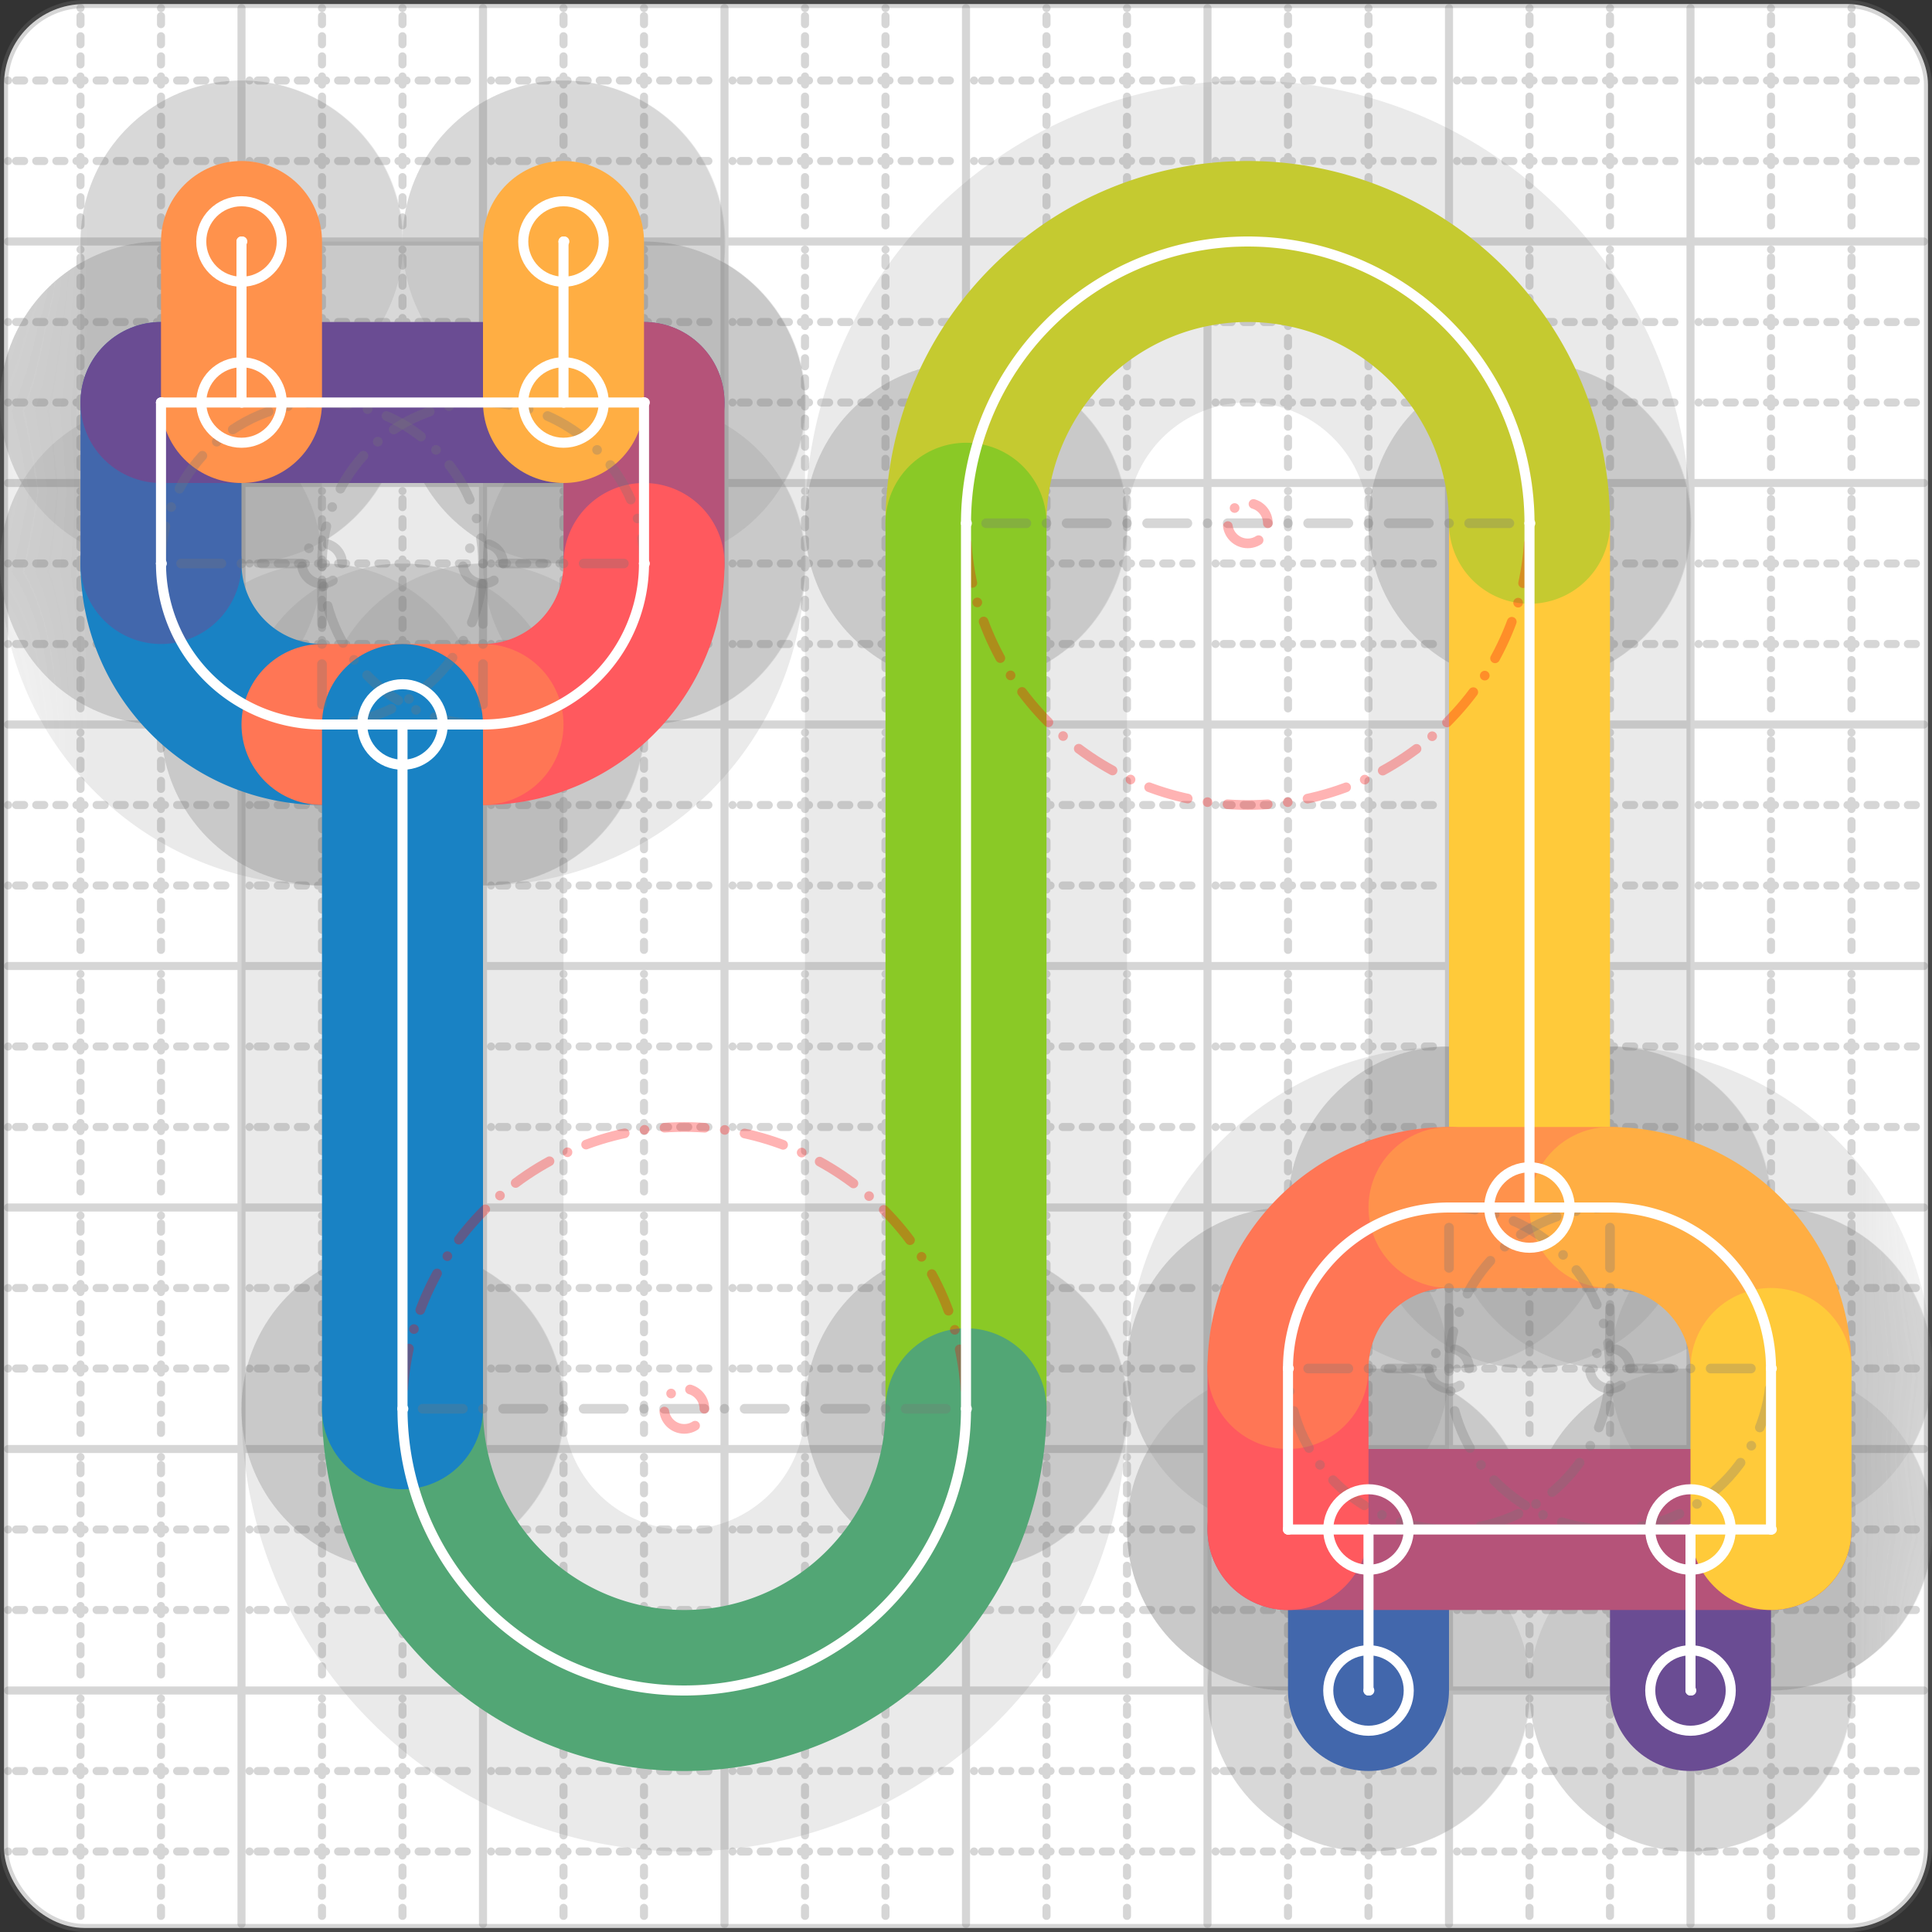 <svg xmlns="http://www.w3.org/2000/svg" width="24" height="24" viewBox="0 0 24 24" fill="none" stroke="currentColor" stroke-width="2" stroke-linecap="round" stroke-linejoin="round"><rect x="0" y="0" width="24" height="24" fill="#333333" stroke="none"/><style>
  @media screen and (prefers-color-scheme: light) {
    .svg-preview-grid-rect { fill: none }
  }
  @media screen and (prefers-color-scheme: dark) {
    .svg-preview-grid-rect { fill: none }
    .svg
    .svg-preview-grid-group,
    .svg-preview-radii-group,
    .svg-preview-shadow-mask-group,
    .svg-preview-shadow-group {
      stroke: #fff;
    }
  }
</style><g class="svg-preview-grid-group" stroke-linecap="butt" stroke-width="0.1" stroke="#777" stroke-opacity="0.3"><rect class="svg-preview-grid-rect" width="23.9" height="23.9" x="0.05" y="0.05" rx="1" fill="#fff"></rect><path stroke-dasharray="0 0.1 0.1 0.15 0.1 0.15 0.1 0.15 0.1 0.15 0.1 0.15 0.1 0.15 0.1 0.15 0.1 0.15 0.1 0.15 0.1 0.15 0.1 0.15 0 0.15" stroke-width="0.1" d="M0.1 1h23.8M1 0.1v23.8M0.1 2h23.8M2 0.1v23.8M0.1 4h23.8M4 0.1v23.8M0.1 5h23.8M5 0.1v23.8M0.1 7h23.8M7 0.1v23.8M0.1 8h23.8M8 0.1v23.8M0.1 10h23.8M10 0.1v23.8M0.1 11h23.8M11 0.1v23.8M0.1 13h23.8M13 0.1v23.8M0.1 14h23.8M14 0.1v23.8M0.1 16h23.8M16 0.1v23.8M0.1 17h23.8M17 0.1v23.8M0.1 19h23.8M19 0.1v23.8M0.1 20h23.8M20 0.1v23.8M0.1 22h23.8M22 0.1v23.8M0.1 23h23.8M23 0.1v23.8"></path><path d="M0.1 3h23.8M3 0.1v23.8M0.1 6h23.8M6 0.1v23.8M0.1 9h23.8M9 0.1v23.8M0.1 12h23.8M12 0.1v23.8M0.1 15h23.8M15 0.1v23.8M0.1 18h23.8M18 0.1v23.8M0.1 21h23.8M21 0.1v23.8"></path></g><g class="svg-preview-shadow-mask-group" stroke-width="4" stroke="#777" stroke-opacity="0.15"><mask id="svg-preview-shadow-mask-0" maskUnits="userSpaceOnUse" stroke-opacity="1" stroke-width="4" stroke="#000"><rect x="0" y="0" width="24" height="24" fill="#fff" stroke="none" rx="1"></rect><path d="M4 9h.01M2 7h.01M2 5h.01M8 5h.01M8 7h.01M6 9h.01"></path></mask><mask id="svg-preview-shadow-mask-1" maskUnits="userSpaceOnUse" stroke-opacity="1" stroke-width="4" stroke="#000"><rect x="0" y="0" width="24" height="24" fill="#fff" stroke="none" rx="1"></rect><path d="M3 5h.01M3 3h.01"></path></mask><mask id="svg-preview-shadow-mask-2" maskUnits="userSpaceOnUse" stroke-opacity="1" stroke-width="4" stroke="#000"><rect x="0" y="0" width="24" height="24" fill="#fff" stroke="none" rx="1"></rect><path d="M7 5h.01M7 3h.01"></path></mask><mask id="svg-preview-shadow-mask-3" maskUnits="userSpaceOnUse" stroke-opacity="1" stroke-width="4" stroke="#000"><rect x="0" y="0" width="24" height="24" fill="#fff" stroke="none" rx="1"></rect><path d="M19 15h.01M19 6.5h.01M12 6.5h.01M12 17.5h.01M5 17.5h.01M5 9h.01"></path></mask><mask id="svg-preview-shadow-mask-4" maskUnits="userSpaceOnUse" stroke-opacity="1" stroke-width="4" stroke="#000"><rect x="0" y="0" width="24" height="24" fill="#fff" stroke="none" rx="1"></rect><path d="M17 21h.01M17 19h.01"></path></mask><mask id="svg-preview-shadow-mask-5" maskUnits="userSpaceOnUse" stroke-opacity="1" stroke-width="4" stroke="#000"><rect x="0" y="0" width="24" height="24" fill="#fff" stroke="none" rx="1"></rect><path d="M21 21h.01M21 19h.01"></path></mask><mask id="svg-preview-shadow-mask-6" maskUnits="userSpaceOnUse" stroke-opacity="1" stroke-width="4" stroke="#000"><rect x="0" y="0" width="24" height="24" fill="#fff" stroke="none" rx="1"></rect><path d="M22 19h.01M16 19h.01M16 17h.01M18 15h.01M20 15h.01M22 17h.01"></path></mask></g><g class="svg-preview-shadow-group" stroke-width="4" stroke="#777" stroke-opacity="0.15"><path mask="url(#svg-preview-shadow-mask-0)" d="M 4 9 A2 2 0 0 1 2 7"></path><path mask="url(#svg-preview-shadow-mask-0)" d="M 2 7 L 2 5"></path><path mask="url(#svg-preview-shadow-mask-0)" d="M 2 5 L 8 5"></path><path mask="url(#svg-preview-shadow-mask-0)" d="M 8 5 L 8 7"></path><path mask="url(#svg-preview-shadow-mask-0)" d="M 8 7 A2 2 0 0 1 6 9"></path><path mask="url(#svg-preview-shadow-mask-0)" d="M 6 9 L 4 9"></path><path mask="url(#svg-preview-shadow-mask-1)" d="M 3 5 L 3 3"></path><path mask="url(#svg-preview-shadow-mask-2)" d="M 7 5 L 7 3"></path><path mask="url(#svg-preview-shadow-mask-3)" d="M 19 15 L 19 6.5"></path><path mask="url(#svg-preview-shadow-mask-3)" d="M 19 6.5 A3.5 3.5 0 0 0 12 6.5"></path><path mask="url(#svg-preview-shadow-mask-3)" d="M 12 6.5 L 12 17.5"></path><path mask="url(#svg-preview-shadow-mask-3)" d="M 12 17.5 A3.5 3.5 0 0 1 5 17.5"></path><path mask="url(#svg-preview-shadow-mask-3)" d="M 5 17.5 L 5 9"></path><path mask="url(#svg-preview-shadow-mask-4)" d="M 17 21 L 17 19"></path><path mask="url(#svg-preview-shadow-mask-5)" d="M 21 21 L 21 19"></path><path mask="url(#svg-preview-shadow-mask-6)" d="M 22 19 L 16 19"></path><path mask="url(#svg-preview-shadow-mask-6)" d="M 16 19 L 16 17"></path><path mask="url(#svg-preview-shadow-mask-6)" d="M 16 17 A2 2 0 0 1 18 15"></path><path mask="url(#svg-preview-shadow-mask-6)" d="M 18 15 L 20 15"></path><path mask="url(#svg-preview-shadow-mask-6)" d="M 20 15 A2 2 0 0 1 22 17"></path><path mask="url(#svg-preview-shadow-mask-6)" d="M 22 17 L 22 19"></path><path d="M4 9h.01M2 7h.01M2 5h.01M8 5h.01M8 7h.01M6 9h.01M3 5h.01M3 3h.01M7 5h.01M7 3h.01M19 15h.01M19 6.5h.01M12 6.5h.01M12 17.5h.01M5 17.5h.01M5 9h.01M17 21h.01M17 19h.01M21 21h.01M21 19h.01M22 19h.01M16 19h.01M16 17h.01M18 15h.01M20 15h.01M22 17h.01"></path></g><g class="svg-preview-handles-group" stroke-width="0.12" stroke="#777" stroke-opacity="0.6"></g><g class="svg-preview-colored-path-group"><path d="M 4 9 A2 2 0 0 1 2 7" stroke="#1982c4"></path><path d="M 2 7 L 2 5" stroke="#4267AC"></path><path d="M 2 5 L 8 5" stroke="#6a4c93"></path><path d="M 8 5 L 8 7" stroke="#B55379"></path><path d="M 8 7 A2 2 0 0 1 6 9" stroke="#FF595E"></path><path d="M 6 9 L 4 9" stroke="#FF7655"></path><path d="M 3 5 L 3 3" stroke="#ff924c"></path><path d="M 7 5 L 7 3" stroke="#FFAE43"></path><path d="M 19 15 L 19 6.5" stroke="#ffca3a"></path><path d="M 19 6.5 A3.5 3.5 0 0 0 12 6.5" stroke="#C5CA30"></path><path d="M 12 6.5 L 12 17.5" stroke="#8ac926"></path><path d="M 12 17.5 A3.5 3.5 0 0 1 5 17.5" stroke="#52A675"></path><path d="M 5 17.5 L 5 9" stroke="#1982c4"></path><path d="M 17 21 L 17 19" stroke="#4267AC"></path><path d="M 21 21 L 21 19" stroke="#6a4c93"></path><path d="M 22 19 L 16 19" stroke="#B55379"></path><path d="M 16 19 L 16 17" stroke="#FF595E"></path><path d="M 16 17 A2 2 0 0 1 18 15" stroke="#FF7655"></path><path d="M 18 15 L 20 15" stroke="#ff924c"></path><path d="M 20 15 A2 2 0 0 1 22 17" stroke="#FFAE43"></path><path d="M 22 17 L 22 19" stroke="#ffca3a"></path></g><g class="svg-preview-radii-group" stroke-width="0.12" stroke-dasharray="0 0.25 0.25" stroke="#777" stroke-opacity="0.3"><path d="M4 9 4 7 2 7"></path><circle cy="7" cx="4" r="0.25" stroke-dasharray="0"></circle><circle cy="7" cx="4" r="2"></circle><path d="M8 7 6 7 6 9"></path><circle cy="7" cx="6" r="0.25" stroke-dasharray="0"></circle><circle cy="7" cx="6" r="2"></circle><path d="M19 6.5 15.5 6.5 12 6.5"></path><circle cy="6.5" cx="15.5" r="0.25" stroke-dasharray="0" stroke="red"></circle><circle cy="6.5" cx="15.5" r="3.5" stroke="red"></circle><path d="M12 17.5 8.5 17.5 5 17.5"></path><circle cy="17.5" cx="8.5" r="0.25" stroke-dasharray="0" stroke="red"></circle><circle cy="17.5" cx="8.5" r="3.5" stroke="red"></circle><path d="M16 17 18 17 18 15"></path><circle cy="17" cx="18" r="0.25" stroke-dasharray="0"></circle><circle cy="17" cx="18" r="2"></circle><path d="M20 15 20 17 22 17"></path><circle cy="17" cx="20" r="0.25" stroke-dasharray="0"></circle><circle cy="17" cx="20" r="2"></circle></g><g class="svg-preview-control-path-marker-mask-group" stroke-width="1" stroke="#000"><mask id="svg-preview-control-path-marker-mask-0" maskUnits="userSpaceOnUse"><rect x="0" y="0" width="24" height="24" fill="#fff" stroke="none" rx="1"></rect><path d="M4 9h.01"></path><path d="M2 7h.01"></path></mask><mask id="svg-preview-control-path-marker-mask-1" maskUnits="userSpaceOnUse"><rect x="0" y="0" width="24" height="24" fill="#fff" stroke="none" rx="1"></rect><path d="M2 7h.01"></path><path d="M2 5h.01"></path></mask><mask id="svg-preview-control-path-marker-mask-2" maskUnits="userSpaceOnUse"><rect x="0" y="0" width="24" height="24" fill="#fff" stroke="none" rx="1"></rect><path d="M2 5h.01"></path><path d="M8 5h.01"></path></mask><mask id="svg-preview-control-path-marker-mask-3" maskUnits="userSpaceOnUse"><rect x="0" y="0" width="24" height="24" fill="#fff" stroke="none" rx="1"></rect><path d="M8 5h.01"></path><path d="M8 7h.01"></path></mask><mask id="svg-preview-control-path-marker-mask-4" maskUnits="userSpaceOnUse"><rect x="0" y="0" width="24" height="24" fill="#fff" stroke="none" rx="1"></rect><path d="M8 7h.01"></path><path d="M6 9h.01"></path></mask><mask id="svg-preview-control-path-marker-mask-5" maskUnits="userSpaceOnUse"><rect x="0" y="0" width="24" height="24" fill="#fff" stroke="none" rx="1"></rect><path d="M6 9h.01"></path><path d="M4 9h.01"></path></mask><mask id="svg-preview-control-path-marker-mask-6" maskUnits="userSpaceOnUse"><rect x="0" y="0" width="24" height="24" fill="#fff" stroke="none" rx="1"></rect><path d="M3 5h.01"></path><path d="M3 3h.01"></path></mask><mask id="svg-preview-control-path-marker-mask-7" maskUnits="userSpaceOnUse"><rect x="0" y="0" width="24" height="24" fill="#fff" stroke="none" rx="1"></rect><path d="M7 5h.01"></path><path d="M7 3h.01"></path></mask><mask id="svg-preview-control-path-marker-mask-8" maskUnits="userSpaceOnUse"><rect x="0" y="0" width="24" height="24" fill="#fff" stroke="none" rx="1"></rect><path d="M19 15h.01"></path><path d="M19 6.5h.01"></path></mask><mask id="svg-preview-control-path-marker-mask-9" maskUnits="userSpaceOnUse"><rect x="0" y="0" width="24" height="24" fill="#fff" stroke="none" rx="1"></rect><path d="M19 6.5h.01"></path><path d="M12 6.5h.01"></path></mask><mask id="svg-preview-control-path-marker-mask-10" maskUnits="userSpaceOnUse"><rect x="0" y="0" width="24" height="24" fill="#fff" stroke="none" rx="1"></rect><path d="M12 6.5h.01"></path><path d="M12 17.5h.01"></path></mask><mask id="svg-preview-control-path-marker-mask-11" maskUnits="userSpaceOnUse"><rect x="0" y="0" width="24" height="24" fill="#fff" stroke="none" rx="1"></rect><path d="M12 17.5h.01"></path><path d="M5 17.5h.01"></path></mask><mask id="svg-preview-control-path-marker-mask-12" maskUnits="userSpaceOnUse"><rect x="0" y="0" width="24" height="24" fill="#fff" stroke="none" rx="1"></rect><path d="M5 17.5h.01"></path><path d="M5 9h.01"></path></mask><mask id="svg-preview-control-path-marker-mask-13" maskUnits="userSpaceOnUse"><rect x="0" y="0" width="24" height="24" fill="#fff" stroke="none" rx="1"></rect><path d="M17 21h.01"></path><path d="M17 19h.01"></path></mask><mask id="svg-preview-control-path-marker-mask-14" maskUnits="userSpaceOnUse"><rect x="0" y="0" width="24" height="24" fill="#fff" stroke="none" rx="1"></rect><path d="M21 21h.01"></path><path d="M21 19h.01"></path></mask><mask id="svg-preview-control-path-marker-mask-15" maskUnits="userSpaceOnUse"><rect x="0" y="0" width="24" height="24" fill="#fff" stroke="none" rx="1"></rect><path d="M22 19h.01"></path><path d="M16 19h.01"></path></mask><mask id="svg-preview-control-path-marker-mask-16" maskUnits="userSpaceOnUse"><rect x="0" y="0" width="24" height="24" fill="#fff" stroke="none" rx="1"></rect><path d="M16 19h.01"></path><path d="M16 17h.01"></path></mask><mask id="svg-preview-control-path-marker-mask-17" maskUnits="userSpaceOnUse"><rect x="0" y="0" width="24" height="24" fill="#fff" stroke="none" rx="1"></rect><path d="M16 17h.01"></path><path d="M18 15h.01"></path></mask><mask id="svg-preview-control-path-marker-mask-18" maskUnits="userSpaceOnUse"><rect x="0" y="0" width="24" height="24" fill="#fff" stroke="none" rx="1"></rect><path d="M18 15h.01"></path><path d="M20 15h.01"></path></mask><mask id="svg-preview-control-path-marker-mask-19" maskUnits="userSpaceOnUse"><rect x="0" y="0" width="24" height="24" fill="#fff" stroke="none" rx="1"></rect><path d="M20 15h.01"></path><path d="M22 17h.01"></path></mask><mask id="svg-preview-control-path-marker-mask-20" maskUnits="userSpaceOnUse"><rect x="0" y="0" width="24" height="24" fill="#fff" stroke="none" rx="1"></rect><path d="M22 17h.01"></path><path d="M22 19h.01"></path></mask></g><g class="svg-preview-control-path-group" stroke="#fff" stroke-width="0.125"><path mask="url(#svg-preview-control-path-marker-mask-0)" d="M 4 9 A2 2 0 0 1 2 7"></path><path mask="url(#svg-preview-control-path-marker-mask-1)" d="M 2 7 L 2 5"></path><path mask="url(#svg-preview-control-path-marker-mask-2)" d="M 2 5 L 8 5"></path><path mask="url(#svg-preview-control-path-marker-mask-3)" d="M 8 5 L 8 7"></path><path mask="url(#svg-preview-control-path-marker-mask-4)" d="M 8 7 A2 2 0 0 1 6 9"></path><path mask="url(#svg-preview-control-path-marker-mask-5)" d="M 6 9 L 4 9"></path><path mask="url(#svg-preview-control-path-marker-mask-6)" d="M 3 5 L 3 3"></path><path mask="url(#svg-preview-control-path-marker-mask-7)" d="M 7 5 L 7 3"></path><path mask="url(#svg-preview-control-path-marker-mask-8)" d="M 19 15 L 19 6.5"></path><path mask="url(#svg-preview-control-path-marker-mask-9)" d="M 19 6.5 A3.5 3.5 0 0 0 12 6.5"></path><path mask="url(#svg-preview-control-path-marker-mask-10)" d="M 12 6.5 L 12 17.5"></path><path mask="url(#svg-preview-control-path-marker-mask-11)" d="M 12 17.5 A3.5 3.5 0 0 1 5 17.5"></path><path mask="url(#svg-preview-control-path-marker-mask-12)" d="M 5 17.5 L 5 9"></path><path mask="url(#svg-preview-control-path-marker-mask-13)" d="M 17 21 L 17 19"></path><path mask="url(#svg-preview-control-path-marker-mask-14)" d="M 21 21 L 21 19"></path><path mask="url(#svg-preview-control-path-marker-mask-15)" d="M 22 19 L 16 19"></path><path mask="url(#svg-preview-control-path-marker-mask-16)" d="M 16 19 L 16 17"></path><path mask="url(#svg-preview-control-path-marker-mask-17)" d="M 16 17 A2 2 0 0 1 18 15"></path><path mask="url(#svg-preview-control-path-marker-mask-18)" d="M 18 15 L 20 15"></path><path mask="url(#svg-preview-control-path-marker-mask-19)" d="M 20 15 A2 2 0 0 1 22 17"></path><path mask="url(#svg-preview-control-path-marker-mask-20)" d="M 22 17 L 22 19"></path></g><g class="svg-preview-control-path-marker-group" stroke="#fff" stroke-width="0.125"><path d="M4 9h.01M2 7h.01M2 7h.01M2 5h.01M2 5h.01M8 5h.01M8 5h.01M8 7h.01M8 7h.01M6 9h.01M6 9h.01M4 9h.01M3 5h.01M3 3h.01M7 5h.01M7 3h.01M19 15h.01M19 6.5h.01M19 6.5h.01M12 6.5h.01M12 6.5h.01M12 17.5h.01M12 17.5h.01M5 17.5h.01M5 17.5h.01M5 9h.01M17 21h.01M17 19h.01M21 21h.01M21 19h.01M22 19h.01M16 19h.01M16 19h.01M16 17h.01M16 17h.01M18 15h.01M18 15h.01M20 15h.01M20 15h.01M22 17h.01M22 17h.01M22 19h.01"></path><circle cx="3" cy="5" r="0.5"></circle><circle cx="3" cy="3" r="0.5"></circle><circle cx="7" cy="5" r="0.5"></circle><circle cx="7" cy="3" r="0.5"></circle><circle cx="19" cy="15" r="0.5"></circle><circle cx="5" cy="9" r="0.5"></circle><circle cx="17" cy="21" r="0.5"></circle><circle cx="17" cy="19" r="0.5"></circle><circle cx="21" cy="21" r="0.5"></circle><circle cx="21" cy="19" r="0.5"></circle></g><g class="svg-preview-handles-group" stroke-width="0.12" stroke="#FFF" stroke-opacity="0.3"></g></svg>